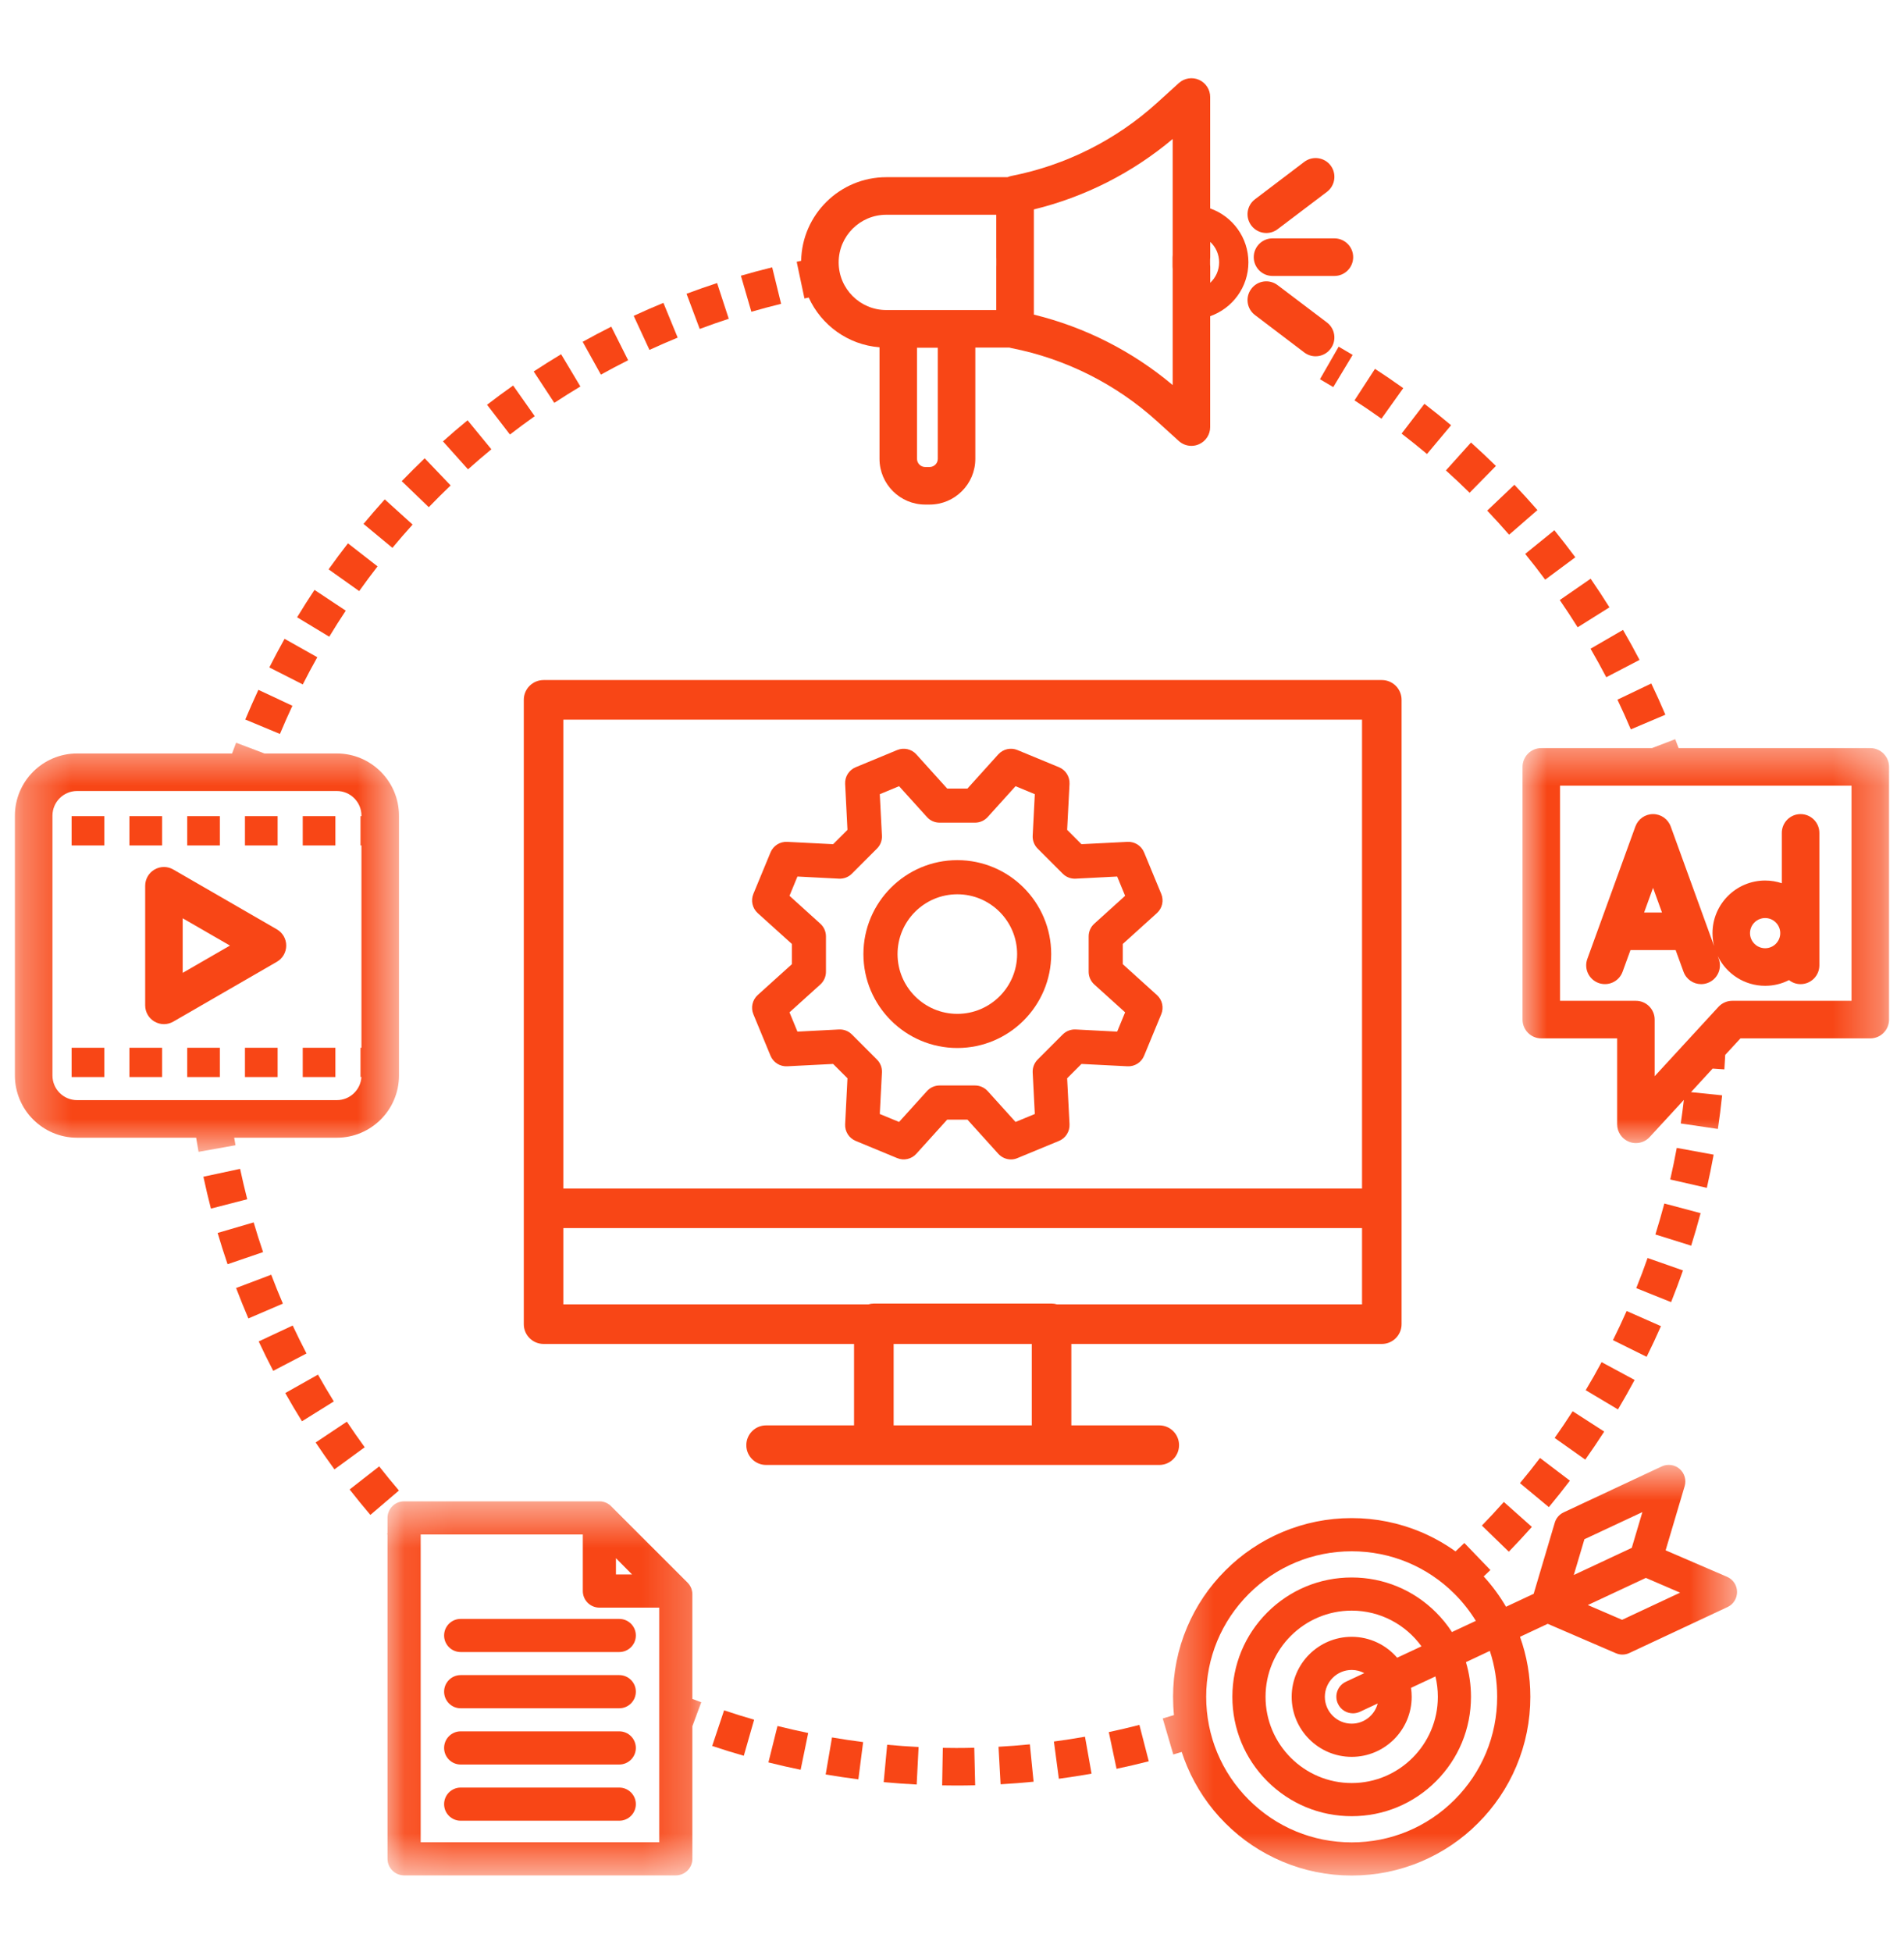 <svg width="40" height="41" viewBox="0 0 40 41" fill="none" xmlns="http://www.w3.org/2000/svg">
<path d="M26.339 5.4C26.339 5.618 26.516 5.795 26.733 5.795H28.034C28.252 5.795 28.428 5.618 28.428 5.4C28.428 5.183 28.252 5.006 28.034 5.006H26.733C26.516 5.006 26.339 5.183 26.339 5.4Z" fill="#F84616"/>
<path d="M26.603 4.893C26.686 4.893 26.77 4.867 26.841 4.813L27.878 4.028C28.051 3.896 28.085 3.649 27.954 3.475C27.822 3.302 27.575 3.268 27.401 3.399L26.365 4.185C26.191 4.316 26.157 4.563 26.289 4.737C26.366 4.839 26.484 4.893 26.603 4.893Z" fill="#F84616"/>
<path d="M27.878 6.773L26.841 5.988C26.667 5.856 26.42 5.89 26.289 6.064C26.157 6.237 26.191 6.485 26.365 6.616L27.401 7.402C27.473 7.456 27.556 7.482 27.639 7.482C27.758 7.482 27.876 7.428 27.953 7.325C28.085 7.152 28.051 6.905 27.878 6.773Z" fill="#F84616"/>
<mask id="mask0_386_2602" style="mask-type:luminance" maskUnits="userSpaceOnUse" x="31" y="15" width="9" height="10">
<path d="M31.951 15.512H39.684V24.006H31.951V15.512Z" fill="white"/>
</mask>
<g mask="url(#mask0_386_2602)">
<path d="M39.292 15.71H35.265C35.242 15.648 35.218 15.585 35.194 15.523L34.705 15.71H32.38C32.162 15.71 31.986 15.887 31.986 16.105V21.412C31.986 21.629 32.162 21.806 32.38 21.806H33.974V23.61C33.974 23.773 34.073 23.919 34.225 23.978C34.271 23.996 34.32 24.005 34.368 24.005C34.476 24.005 34.582 23.96 34.658 23.877L35.375 23.098C35.356 23.263 35.335 23.429 35.31 23.593L36.09 23.708C36.125 23.474 36.155 23.237 36.179 23.002L35.525 22.935L35.98 22.44L36.226 22.457C36.233 22.357 36.239 22.255 36.244 22.153L36.564 21.806H39.292C39.51 21.806 39.686 21.629 39.686 21.411V16.104C39.686 15.887 39.509 15.71 39.292 15.71ZM38.898 21.017H36.391C36.281 21.017 36.176 21.063 36.101 21.145L34.762 22.6V21.412C34.762 21.194 34.586 21.017 34.368 21.017H32.774V16.499H38.898V21.017Z" fill="#F84616"/>
</g>
<path d="M33.583 20.643C33.788 20.717 34.014 20.611 34.088 20.407L34.254 19.951H35.202L35.368 20.407C35.426 20.567 35.577 20.667 35.738 20.667C35.783 20.667 35.828 20.659 35.873 20.643C36.078 20.569 36.183 20.343 36.109 20.138L36.086 20.076C36.265 20.446 36.645 20.702 37.083 20.702C37.263 20.702 37.433 20.659 37.584 20.582C37.651 20.635 37.735 20.667 37.827 20.667C38.045 20.667 38.222 20.49 38.222 20.272V17.49C38.222 17.273 38.045 17.096 37.827 17.096C37.61 17.096 37.433 17.273 37.433 17.49V18.548C37.323 18.511 37.205 18.491 37.083 18.491C36.473 18.491 35.977 18.987 35.977 19.596C35.977 19.69 35.989 19.78 36.01 19.866L35.099 17.356C35.042 17.2 34.894 17.096 34.728 17.096C34.562 17.096 34.414 17.2 34.357 17.356L33.347 20.138C33.273 20.342 33.378 20.568 33.583 20.643ZM37.083 19.279C37.258 19.279 37.4 19.421 37.4 19.596C37.4 19.771 37.258 19.913 37.083 19.913C36.908 19.913 36.765 19.771 36.765 19.596C36.765 19.421 36.908 19.279 37.083 19.279ZM34.728 18.645L34.916 19.163H34.54L34.728 18.645Z" fill="#F84616"/>
<path d="M5.816 19.516L3.641 18.26C3.519 18.189 3.369 18.189 3.247 18.26C3.125 18.33 3.05 18.461 3.05 18.601V21.113C3.05 21.254 3.125 21.384 3.247 21.454C3.308 21.489 3.376 21.507 3.444 21.507C3.512 21.507 3.58 21.489 3.641 21.454L5.816 20.198C5.938 20.128 6.013 19.998 6.013 19.857C6.013 19.716 5.938 19.586 5.816 19.516ZM3.838 20.43V19.284L4.831 19.857L3.838 20.43Z" fill="#F84616"/>
<path d="M6.36 17.139H7.046V17.754H6.36V17.139Z" fill="#F84616"/>
<path d="M1.505 17.139H2.191V17.754H1.505V17.139Z" fill="#F84616"/>
<path d="M2.719 17.139H3.405V17.754H2.719V17.139Z" fill="#F84616"/>
<path d="M5.146 17.139H5.832V17.754H5.146V17.139Z" fill="#F84616"/>
<path d="M3.933 17.139H4.619V17.754H3.933V17.139Z" fill="#F84616"/>
<path d="M3.933 22.003H4.619V22.618H3.933V22.003Z" fill="#F84616"/>
<path d="M6.36 22.003H7.046V22.618H6.36V22.003Z" fill="#F84616"/>
<path d="M2.719 22.003H3.405V22.618H2.719V22.003Z" fill="#F84616"/>
<path d="M5.146 22.003H5.832V22.618H5.146V22.003Z" fill="#F84616"/>
<path d="M1.505 22.003H2.191V22.618H1.505V22.003Z" fill="#F84616"/>
<path d="M9.33 34.345C9.33 34.537 9.486 34.693 9.678 34.693H13.009C13.202 34.693 13.358 34.537 13.358 34.345C13.358 34.152 13.202 33.997 13.009 33.997H9.678C9.486 33.997 9.33 34.152 9.33 34.345Z" fill="#F84616"/>
<path d="M13.009 35.177H9.678C9.486 35.177 9.33 35.333 9.33 35.525C9.33 35.718 9.486 35.874 9.678 35.874H13.009C13.202 35.874 13.358 35.718 13.358 35.525C13.358 35.333 13.202 35.177 13.009 35.177Z" fill="#F84616"/>
<path d="M13.009 36.358H9.678C9.486 36.358 9.33 36.514 9.33 36.707C9.33 36.899 9.486 37.055 9.678 37.055H13.009C13.202 37.055 13.358 36.899 13.358 36.707C13.358 36.514 13.202 36.358 13.009 36.358Z" fill="#F84616"/>
<path d="M13.009 37.539H9.678C9.486 37.539 9.33 37.695 9.33 37.887C9.33 38.08 9.486 38.235 9.678 38.235H13.009C13.202 38.235 13.358 38.08 13.358 37.887C13.358 37.695 13.202 37.539 13.009 37.539Z" fill="#F84616"/>
<mask id="mask1_386_2602" style="mask-type:luminance" maskUnits="userSpaceOnUse" x="24" y="30" width="13" height="10">
<path d="M24.395 30.722H36.494V39.39H24.395V30.722Z" fill="white"/>
</mask>
<g mask="url(#mask1_386_2602)">
<path d="M36.283 33.113L34.992 32.557L35.392 31.209C35.431 31.078 35.389 30.936 35.285 30.846C35.181 30.757 35.035 30.737 34.91 30.795L32.849 31.76C32.759 31.802 32.691 31.881 32.663 31.977L32.22 33.47L31.639 33.742C31.506 33.514 31.349 33.301 31.17 33.105C31.218 33.061 31.265 33.016 31.311 32.971L30.764 32.403C30.703 32.462 30.641 32.521 30.578 32.579C30.354 32.419 30.114 32.284 29.858 32.175C29.395 31.98 28.903 31.88 28.397 31.88C27.89 31.88 27.399 31.98 26.936 32.175C26.489 32.365 26.087 32.635 25.743 32.98C25.398 33.324 25.128 33.725 24.939 34.172C24.743 34.635 24.644 35.127 24.644 35.633C24.644 35.762 24.65 35.89 24.663 36.017C24.584 36.041 24.505 36.065 24.427 36.088L24.649 36.844C24.708 36.827 24.767 36.809 24.826 36.791C24.859 36.894 24.897 36.995 24.939 37.094C25.128 37.541 25.398 37.943 25.743 38.287C26.087 38.632 26.489 38.902 26.936 39.091C27.399 39.287 27.89 39.386 28.397 39.386C28.903 39.386 29.395 39.287 29.858 39.091C30.305 38.902 30.706 38.632 31.05 38.287C31.395 37.943 31.666 37.541 31.855 37.094C32.05 36.631 32.15 36.14 32.15 35.633C32.15 35.199 32.077 34.776 31.933 34.373L32.515 34.1L33.946 34.717C33.99 34.736 34.037 34.746 34.084 34.746C34.134 34.746 34.184 34.735 34.231 34.713L36.293 33.748C36.417 33.69 36.495 33.564 36.493 33.427C36.491 33.29 36.409 33.167 36.283 33.113ZM30.558 37.795C29.981 38.372 29.213 38.69 28.397 38.69C27.58 38.69 26.812 38.372 26.235 37.795C25.658 37.218 25.34 36.45 25.34 35.633C25.34 34.817 25.658 34.049 26.235 33.472C26.812 32.895 27.58 32.577 28.397 32.577C29.213 32.577 29.981 32.895 30.558 33.472C30.731 33.645 30.88 33.835 31.005 34.038L30.503 34.273C30.408 34.126 30.296 33.988 30.169 33.861C29.696 33.388 29.066 33.127 28.397 33.127C27.727 33.127 27.098 33.388 26.624 33.861C26.151 34.334 25.89 34.964 25.89 35.633C25.89 36.303 26.151 36.932 26.624 37.406C27.098 37.879 27.727 38.14 28.397 38.14C29.066 38.14 29.696 37.879 30.169 37.406C30.642 36.932 30.903 36.303 30.903 35.633C30.903 35.383 30.867 35.138 30.797 34.905L31.299 34.669C31.401 34.977 31.453 35.301 31.453 35.633C31.453 36.45 31.135 37.218 30.558 37.795ZM28.108 35.779C28.167 35.906 28.293 35.98 28.423 35.98C28.473 35.98 28.523 35.969 28.571 35.947L28.943 35.773C28.881 36.016 28.66 36.197 28.397 36.197C28.086 36.197 27.833 35.944 27.833 35.633C27.833 35.322 28.086 35.069 28.397 35.069C28.492 35.069 28.582 35.093 28.661 35.136L28.276 35.316C28.101 35.398 28.026 35.605 28.108 35.779ZM28.397 34.373C27.702 34.373 27.136 34.938 27.136 35.633C27.136 36.328 27.702 36.894 28.397 36.894C29.092 36.894 29.657 36.328 29.657 35.633C29.657 35.569 29.652 35.507 29.643 35.445L30.156 35.205C30.189 35.342 30.207 35.486 30.207 35.633C30.207 36.632 29.395 37.444 28.397 37.444C27.399 37.444 26.587 36.632 26.587 35.633C26.587 34.635 27.399 33.823 28.397 33.823C28.999 33.823 29.534 34.119 29.863 34.573L29.352 34.812C29.121 34.544 28.778 34.373 28.397 34.373ZM33.286 32.324L34.504 31.754L34.281 32.505L33.063 33.075L33.286 32.324ZM34.078 34.016L33.358 33.706L34.577 33.136L35.296 33.446L34.078 34.016Z" fill="#F84616"/>
</g>
<path d="M24.77 30.348C24.77 30.119 24.584 29.933 24.355 29.933H22.507V28.223H29.03C29.259 28.223 29.445 28.037 29.445 27.807V14.697C29.445 14.467 29.259 14.281 29.03 14.281H11.42C11.19 14.281 11.004 14.467 11.004 14.697V27.807C11.004 28.037 11.19 28.223 11.42 28.223H17.942V29.933H16.094C15.865 29.933 15.679 30.119 15.679 30.349C15.679 30.578 15.865 30.764 16.094 30.764H24.355C24.584 30.764 24.77 30.578 24.77 30.348ZM11.835 15.113H28.614V24.959H11.835V15.113ZM21.676 29.933H18.774V28.223H21.676V29.933ZM22.091 27.375H18.358C18.318 27.375 18.28 27.381 18.243 27.392H11.835V25.79H28.614V27.392H22.206C22.17 27.381 22.131 27.375 22.091 27.375Z" fill="#F84616"/>
<path d="M7.264 12.824L6.607 12.388C6.482 12.576 6.359 12.769 6.242 12.963L6.917 13.371C7.028 13.187 7.145 13.003 7.264 12.824Z" fill="#F84616"/>
<path d="M9.467 10.194L8.922 9.624C8.759 9.78 8.597 9.942 8.44 10.104L9.008 10.651C9.157 10.496 9.311 10.343 9.467 10.194Z" fill="#F84616"/>
<path d="M10.323 9.435L9.823 8.826C9.648 8.969 9.474 9.118 9.306 9.269L9.832 9.856C9.992 9.713 10.158 9.571 10.323 9.435Z" fill="#F84616"/>
<path d="M6.143 14.821L5.428 14.487C5.333 14.692 5.24 14.902 5.153 15.11L5.881 15.413C5.964 15.215 6.052 15.016 6.143 14.821Z" fill="#F84616"/>
<path d="M8.668 11.016L8.083 10.487C7.931 10.655 7.782 10.828 7.637 11.002L8.244 11.505C8.381 11.34 8.524 11.175 8.668 11.016Z" fill="#F84616"/>
<path d="M6.666 13.802L5.978 13.415C5.868 13.613 5.76 13.815 5.658 14.016L6.361 14.373C6.458 14.181 6.561 13.989 6.666 13.802Z" fill="#F84616"/>
<path d="M14.237 7.09L13.937 6.36C13.728 6.446 13.518 6.538 13.313 6.633L13.644 7.348C13.839 7.258 14.039 7.171 14.237 7.09Z" fill="#F84616"/>
<path d="M16.41 6.38L16.222 5.614C16.002 5.668 15.782 5.727 15.565 5.79L15.785 6.547C15.991 6.488 16.201 6.431 16.41 6.38Z" fill="#F84616"/>
<path d="M13.196 7.565L12.842 6.86C12.641 6.961 12.438 7.068 12.241 7.178L12.624 7.867C12.812 7.763 13.004 7.661 13.196 7.565Z" fill="#F84616"/>
<path d="M7.932 11.894L7.31 11.41C7.171 11.589 7.034 11.772 6.903 11.956L7.546 12.413C7.67 12.238 7.801 12.063 7.932 11.894Z" fill="#F84616"/>
<path d="M15.31 6.694L15.065 5.944C14.851 6.014 14.635 6.09 14.423 6.169L14.7 6.908C14.901 6.832 15.106 6.761 15.31 6.694Z" fill="#F84616"/>
<path d="M11.234 8.74L10.78 8.096C10.595 8.226 10.411 8.362 10.232 8.5L10.713 9.125C10.883 8.994 11.059 8.864 11.234 8.74Z" fill="#F84616"/>
<path d="M12.193 8.116L11.788 7.439C11.594 7.556 11.4 7.677 11.212 7.801L11.645 8.46C11.825 8.342 12.009 8.226 12.193 8.116Z" fill="#F84616"/>
<path d="M16.99 6.249C17.253 6.827 17.815 7.241 18.477 7.293V9.636C18.477 10.165 18.907 10.596 19.437 10.596H19.53C20.059 10.596 20.49 10.165 20.49 9.636V7.299H21.204C21.218 7.304 21.233 7.307 21.248 7.31C22.388 7.534 23.445 8.065 24.306 8.845L24.765 9.261C24.839 9.328 24.933 9.363 25.029 9.363C25.083 9.363 25.138 9.352 25.189 9.329C25.332 9.266 25.424 9.125 25.424 8.969L25.424 6.64C25.891 6.476 26.227 6.031 26.227 5.509C26.227 4.986 25.891 4.541 25.424 4.377L25.424 2.037C25.424 1.881 25.332 1.74 25.189 1.676C25.047 1.613 24.88 1.64 24.765 1.745L24.306 2.161C23.445 2.941 22.388 3.471 21.248 3.695C21.219 3.701 21.191 3.71 21.165 3.721H18.619C17.644 3.721 16.848 4.506 16.831 5.477C16.799 5.484 16.768 5.49 16.737 5.497L16.9 6.268C16.93 6.262 16.96 6.255 16.99 6.249ZM25.422 5.451C25.424 5.436 25.425 5.42 25.425 5.403L25.425 5.08C25.54 5.186 25.612 5.339 25.612 5.509C25.612 5.678 25.54 5.831 25.425 5.938V5.602C25.425 5.586 25.424 5.57 25.422 5.554V5.451H25.422ZM21.72 5.602V4.398C22.792 4.136 23.79 3.63 24.636 2.919L24.636 5.356C24.634 5.371 24.633 5.387 24.633 5.404V5.602C24.633 5.618 24.634 5.634 24.636 5.65L24.636 8.086C23.79 7.375 22.792 6.869 21.72 6.607V5.602ZM19.701 9.636C19.701 9.731 19.624 9.807 19.53 9.807H19.437C19.342 9.807 19.265 9.73 19.265 9.636V7.302H19.701V9.636ZM18.619 4.51H20.93V5.404C20.93 5.416 20.93 5.428 20.931 5.44V5.565C20.93 5.577 20.93 5.589 20.93 5.602V6.511H18.619C18.067 6.511 17.619 6.062 17.619 5.51C17.619 4.958 18.067 4.51 18.619 4.51Z" fill="#F84616"/>
<path d="M5.044 24.546L4.273 24.711C4.321 24.934 4.374 25.16 4.431 25.381L5.194 25.184C5.14 24.974 5.09 24.759 5.044 24.546Z" fill="#F84616"/>
<path d="M6.149 27.836L5.435 28.17C5.531 28.377 5.634 28.585 5.74 28.788L6.439 28.423C6.339 28.23 6.241 28.033 6.149 27.836Z" fill="#F84616"/>
<path d="M5.329 25.67L4.572 25.892C4.637 26.112 4.707 26.333 4.781 26.549L5.527 26.294C5.457 26.089 5.39 25.879 5.329 25.67Z" fill="#F84616"/>
<path d="M5.698 26.769L4.96 27.048C5.041 27.261 5.128 27.476 5.218 27.687L5.943 27.376C5.857 27.176 5.775 26.972 5.698 26.769Z" fill="#F84616"/>
<path d="M7.287 29.855L6.631 30.292C6.758 30.482 6.891 30.672 7.026 30.857L7.662 30.392C7.534 30.216 7.407 30.035 7.287 29.855Z" fill="#F84616"/>
<path d="M7.966 30.794L7.345 31.279C7.486 31.459 7.633 31.639 7.781 31.813L8.381 31.301C8.24 31.136 8.1 30.965 7.966 30.794Z" fill="#F84616"/>
<path d="M6.68 28.867L5.993 29.254C6.105 29.453 6.223 29.653 6.344 29.847L7.013 29.43C6.899 29.246 6.786 29.056 6.68 28.867Z" fill="#F84616"/>
<mask id="mask2_386_2602" style="mask-type:luminance" maskUnits="userSpaceOnUse" x="0" y="15" width="9" height="10">
<path d="M0.313 15.562H8.395V24.203H0.313V15.562Z" fill="white"/>
</mask>
<g mask="url(#mask2_386_2602)">
<path d="M4.92 23.892H7.076C7.796 23.892 8.382 23.306 8.382 22.586V17.129C8.382 16.409 7.796 15.823 7.076 15.823H5.556L4.96 15.597C4.932 15.672 4.904 15.747 4.876 15.823H1.619C0.899 15.823 0.313 16.409 0.313 17.129V22.586C0.313 23.306 0.899 23.892 1.619 23.892H4.121C4.137 23.991 4.153 24.091 4.171 24.189L4.947 24.05C4.938 23.998 4.929 23.945 4.92 23.892ZM1.619 23.103C1.334 23.103 1.102 22.871 1.102 22.586V17.129C1.102 16.843 1.334 16.611 1.619 16.611H7.076C7.361 16.611 7.594 16.843 7.594 17.129V17.139H7.574V17.754H7.594V22.003H7.574V22.617H7.593C7.576 22.888 7.351 23.103 7.076 23.103H1.619Z" fill="#F84616"/>
</g>
<path d="M20.091 36.708C19.997 36.708 19.901 36.707 19.807 36.705L19.793 37.493C19.891 37.495 19.992 37.496 20.091 37.496C20.223 37.496 20.356 37.494 20.487 37.491L20.468 36.703C20.344 36.706 20.217 36.708 20.091 36.708Z" fill="#F84616"/>
<path d="M23.294 36.374L23.457 37.145C23.682 37.098 23.91 37.044 24.134 36.987L23.937 36.223C23.724 36.278 23.508 36.328 23.294 36.374Z" fill="#F84616"/>
<path d="M22.141 36.572L22.245 37.354C22.474 37.323 22.705 37.287 22.932 37.247L22.794 36.471C22.578 36.509 22.359 36.543 22.141 36.572Z" fill="#F84616"/>
<path d="M17.346 37.264C17.573 37.303 17.804 37.337 18.033 37.366L18.133 36.584C17.914 36.556 17.695 36.523 17.479 36.486L17.346 37.264Z" fill="#F84616"/>
<path d="M18.565 37.425C18.794 37.446 19.027 37.463 19.258 37.475L19.298 36.687C19.078 36.676 18.857 36.66 18.638 36.64L18.565 37.425Z" fill="#F84616"/>
<path d="M16.143 37.011C16.366 37.067 16.594 37.119 16.82 37.165L16.979 36.393C16.764 36.348 16.547 36.299 16.334 36.246L16.143 37.011Z" fill="#F84616"/>
<path d="M20.977 36.682L21.021 37.47C21.252 37.457 21.485 37.438 21.714 37.416L21.636 36.631C21.418 36.653 21.196 36.67 20.977 36.682Z" fill="#F84616"/>
<path d="M14.962 36.665C15.181 36.739 15.404 36.808 15.626 36.871L15.843 36.114C15.632 36.053 15.42 35.987 15.212 35.917L14.962 36.665Z" fill="#F84616"/>
<mask id="mask3_386_2602" style="mask-type:luminance" maskUnits="userSpaceOnUse" x="8" y="31" width="7" height="9">
<path d="M8.099 31.512H14.765V39.39H8.099V31.512Z" fill="white"/>
</mask>
<g mask="url(#mask3_386_2602)">
<path d="M14.546 33.481C14.546 33.389 14.509 33.3 14.444 33.235L12.838 31.63C12.833 31.625 12.828 31.62 12.822 31.615C12.821 31.614 12.819 31.612 12.818 31.611C12.813 31.607 12.807 31.602 12.802 31.598C12.801 31.598 12.8 31.597 12.8 31.596C12.794 31.592 12.788 31.588 12.781 31.584C12.78 31.583 12.778 31.582 12.776 31.581C12.77 31.577 12.764 31.573 12.759 31.57C12.758 31.57 12.757 31.569 12.756 31.569C12.75 31.565 12.743 31.562 12.737 31.559C12.735 31.558 12.733 31.558 12.731 31.557C12.725 31.554 12.718 31.551 12.712 31.549C12.711 31.549 12.711 31.549 12.71 31.549C12.703 31.546 12.696 31.544 12.689 31.542C12.687 31.541 12.685 31.541 12.683 31.54C12.677 31.538 12.67 31.537 12.663 31.535C12.662 31.535 12.662 31.535 12.661 31.535C12.654 31.533 12.647 31.532 12.639 31.531C12.637 31.531 12.635 31.53 12.633 31.53C12.627 31.53 12.62 31.529 12.614 31.529C12.613 31.529 12.612 31.528 12.611 31.528C12.604 31.528 12.599 31.528 12.592 31.528H8.489C8.297 31.528 8.141 31.684 8.141 31.876V32.201L8.131 32.21C8.135 32.214 8.138 32.218 8.141 32.221V39.035C8.141 39.227 8.297 39.383 8.489 39.383H14.197C14.39 39.383 14.546 39.227 14.546 39.035V36.25L14.732 35.748C14.67 35.725 14.608 35.702 14.546 35.678V33.481ZM12.94 32.722L13.278 33.063H12.94V32.722ZM13.849 38.687H8.838V32.224H12.244V33.412C12.244 33.604 12.4 33.76 12.592 33.76H13.849V38.687Z" fill="#F84616"/>
</g>
<path d="M34.375 27.051L35.107 27.345C35.195 27.125 35.279 26.902 35.357 26.679L34.613 26.418C34.539 26.63 34.459 26.843 34.375 27.051Z" fill="#F84616"/>
<path d="M33.313 29.194L33.991 29.598C34.111 29.395 34.23 29.187 34.341 28.979L33.647 28.605C33.541 28.803 33.429 29.001 33.313 29.194Z" fill="#F84616"/>
<path d="M33.886 28.143L34.593 28.493C34.698 28.282 34.799 28.065 34.894 27.849L34.173 27.531C34.082 27.736 33.986 27.942 33.886 28.143Z" fill="#F84616"/>
<path d="M34.777 25.924L35.529 26.159C35.6 25.934 35.666 25.704 35.727 25.476L34.965 25.274C34.907 25.491 34.844 25.71 34.777 25.924Z" fill="#F84616"/>
<path d="M36.001 24.248L35.226 24.106C35.185 24.327 35.139 24.55 35.089 24.769L35.858 24.945C35.91 24.715 35.959 24.48 36.001 24.248Z" fill="#F84616"/>
<path d="M32.661 30.197L33.304 30.652C33.441 30.459 33.574 30.261 33.702 30.063L33.039 29.636C32.918 29.825 32.79 30.014 32.661 30.197Z" fill="#F84616"/>
<path d="M31.932 31.146L32.539 31.65C32.69 31.469 32.838 31.281 32.981 31.094L32.353 30.617C32.217 30.796 32.076 30.974 31.932 31.146Z" fill="#F84616"/>
<path d="M31.132 32.037L31.698 32.586C31.862 32.416 32.025 32.241 32.182 32.065L31.593 31.541C31.444 31.709 31.289 31.875 31.132 32.037Z" fill="#F84616"/>
<path d="M28.417 7.453C28.32 7.395 28.221 7.336 28.123 7.28L27.73 7.964C27.824 8.018 27.918 8.073 28.01 8.129L28.417 7.453Z" fill="#F84616"/>
<path d="M33.144 13.173L33.812 12.754C33.685 12.552 33.553 12.35 33.417 12.153L32.768 12.601C32.897 12.788 33.023 12.98 33.144 13.173Z" fill="#F84616"/>
<path d="M33.745 14.222L34.444 13.858C34.334 13.647 34.217 13.435 34.097 13.228L33.415 13.623C33.529 13.82 33.64 14.021 33.745 14.222Z" fill="#F84616"/>
<path d="M32.462 12.173L33.095 11.703C32.953 11.512 32.805 11.321 32.655 11.135L32.042 11.632C32.186 11.809 32.327 11.99 32.462 12.173Z" fill="#F84616"/>
<path d="M34.261 15.317L34.987 15.009C34.894 14.789 34.794 14.569 34.691 14.353L33.98 14.693C34.078 14.898 34.172 15.108 34.261 15.317Z" fill="#F84616"/>
<path d="M29.979 9.534L30.485 8.93C30.303 8.777 30.114 8.625 29.925 8.48L29.445 9.106C29.625 9.244 29.805 9.388 29.979 9.534Z" fill="#F84616"/>
<path d="M30.874 10.348L31.427 9.785C31.257 9.618 31.081 9.453 30.903 9.293L30.376 9.879C30.545 10.031 30.713 10.189 30.874 10.348Z" fill="#F84616"/>
<path d="M29.48 8.151C29.286 8.012 29.086 7.876 28.886 7.746L28.456 8.408C28.647 8.531 28.837 8.661 29.022 8.793L29.48 8.151Z" fill="#F84616"/>
<path d="M31.704 11.229L32.299 10.712C32.142 10.531 31.979 10.353 31.815 10.18L31.244 10.723C31.4 10.888 31.555 11.058 31.704 11.229Z" fill="#F84616"/>
<path d="M24.305 19.175C24.418 19.073 24.454 18.912 24.396 18.772L24.035 17.899C23.977 17.759 23.837 17.671 23.686 17.679L22.72 17.728L22.419 17.427L22.469 16.462C22.476 16.31 22.388 16.17 22.248 16.112L21.375 15.751C21.235 15.693 21.074 15.729 20.972 15.842L20.324 16.56H19.899L19.251 15.842C19.15 15.729 18.988 15.693 18.848 15.751L17.976 16.112C17.836 16.17 17.747 16.31 17.755 16.462L17.804 17.427L17.503 17.728L16.538 17.679C16.386 17.671 16.247 17.759 16.188 17.899L15.827 18.772C15.769 18.912 15.806 19.073 15.918 19.175L16.636 19.823V20.248L15.918 20.896C15.806 20.998 15.769 21.159 15.827 21.299L16.188 22.172C16.247 22.312 16.386 22.4 16.538 22.392L17.503 22.343L17.804 22.644L17.755 23.609C17.747 23.761 17.836 23.901 17.976 23.959L18.848 24.32C18.988 24.378 19.15 24.342 19.251 24.229L19.899 23.512H20.324L20.972 24.229C21.042 24.306 21.139 24.348 21.238 24.348C21.285 24.348 21.331 24.339 21.375 24.32L22.248 23.959C22.388 23.901 22.476 23.761 22.469 23.609L22.419 22.644L22.72 22.343L23.686 22.392C23.837 22.4 23.977 22.312 24.035 22.172L24.396 21.299C24.454 21.159 24.418 20.998 24.305 20.896L23.588 20.248V19.823L24.305 19.175ZM22.989 20.674L23.637 21.259L23.47 21.664L22.598 21.619C22.496 21.614 22.398 21.652 22.326 21.724L21.8 22.25C21.728 22.322 21.69 22.42 21.695 22.522L21.74 23.394L21.335 23.561L20.75 22.913C20.681 22.838 20.585 22.795 20.484 22.795H19.739C19.638 22.795 19.541 22.838 19.474 22.913L18.888 23.561L18.483 23.394L18.528 22.522C18.533 22.42 18.495 22.322 18.423 22.25L17.897 21.724C17.826 21.652 17.727 21.614 17.625 21.619L16.753 21.664L16.586 21.259L17.234 20.674C17.309 20.606 17.352 20.509 17.352 20.408V19.664C17.352 19.562 17.309 19.466 17.234 19.398L16.586 18.812L16.753 18.407L17.625 18.452C17.727 18.457 17.826 18.419 17.897 18.347L18.423 17.821C18.495 17.75 18.533 17.651 18.528 17.55L18.483 16.678L18.888 16.51L19.474 17.158C19.541 17.233 19.638 17.276 19.739 17.276H20.484C20.585 17.276 20.681 17.233 20.75 17.158L21.335 16.51L21.74 16.678L21.695 17.55C21.69 17.651 21.728 17.75 21.8 17.821L22.326 18.347C22.397 18.419 22.496 18.457 22.597 18.452L23.47 18.407L23.637 18.812L22.989 19.398C22.914 19.466 22.871 19.562 22.871 19.664V20.408C22.871 20.509 22.914 20.605 22.989 20.674Z" fill="#F84616"/>
<path d="M20.112 18.063C19.024 18.063 18.139 18.948 18.139 20.036C18.139 21.123 19.024 22.008 20.112 22.008C21.2 22.008 22.084 21.123 22.084 20.036C22.084 18.948 21.2 18.063 20.112 18.063ZM20.112 21.291C19.419 21.291 18.856 20.728 18.856 20.036C18.856 19.343 19.419 18.78 20.112 18.78C20.804 18.78 21.368 19.343 21.368 20.036C21.368 20.728 20.804 21.291 20.112 21.291Z" fill="#F84616"/>
</svg>
